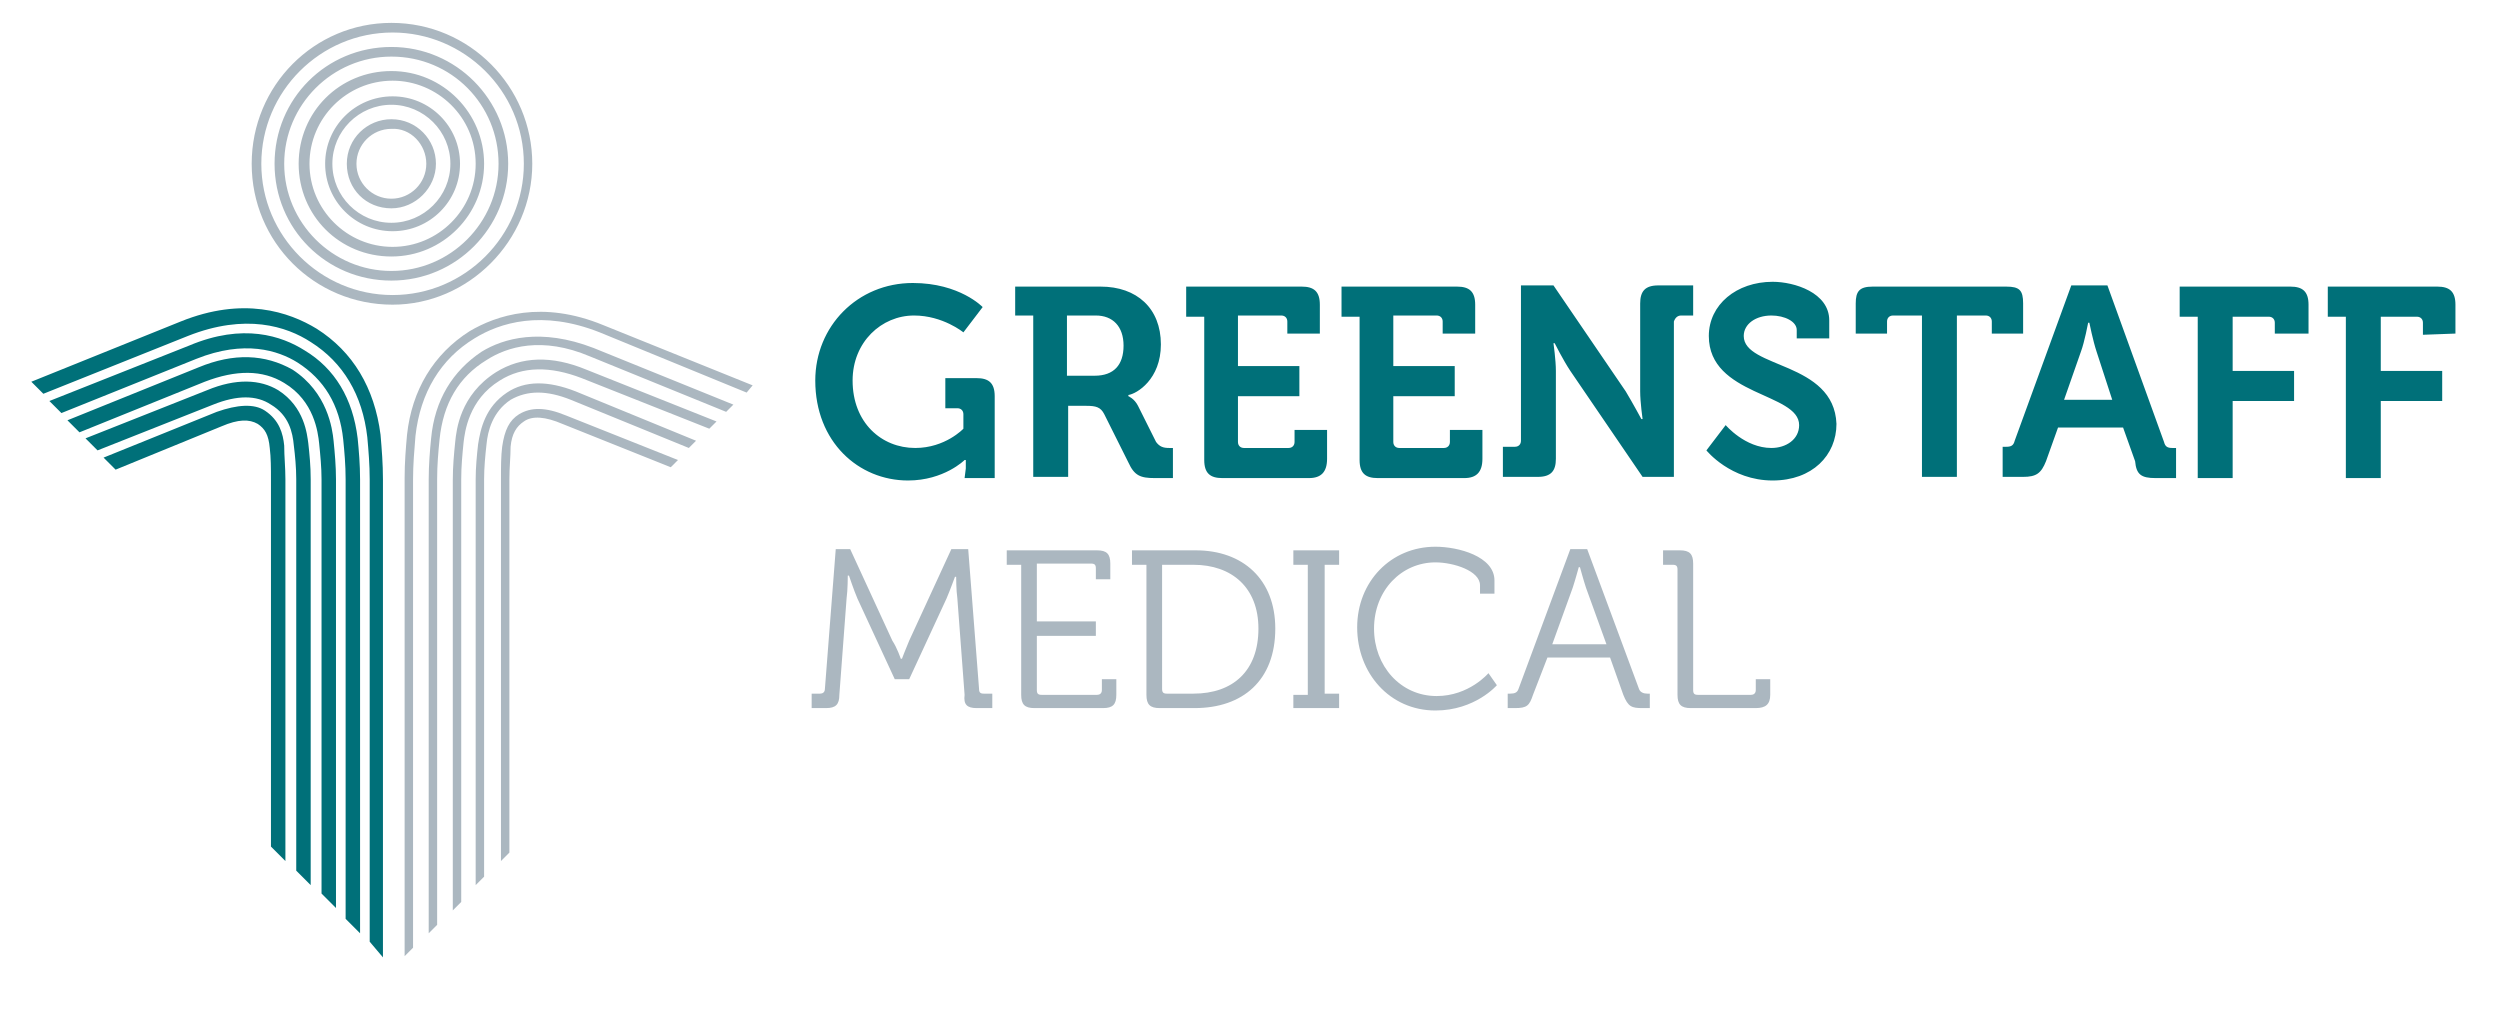 <?xml version="1.0" encoding="utf-8"?>
<!-- Generator: Adobe Illustrator 24.3.0, SVG Export Plug-In . SVG Version: 6.00 Build 0)  -->
<svg version="1.1" id="Layer_1" xmlns="http://www.w3.org/2000/svg" xmlns:xlink="http://www.w3.org/1999/xlink" x="0px" y="0px"
	 viewBox="0 0 207.6 84" style="enable-background:new 0 0 207.6 84;" xml:space="preserve">
<style type="text/css">
	.st0{fill:#007079;}
	.st1{fill:#ABB7C0;}
</style>
<g>
	<path class="st0" d="M31.8,79.5V39.8c0-1.3-0.1-2.5-0.2-3.7c-0.5-3.9-2.3-6.9-5.3-8.8c-2.3-1.4-6.1-2.7-11.3-0.6l-12.4,5l0,0l1,1
		l12-4.8c4.8-1.9,8.2-0.8,10.2,0.5c2.7,1.7,4.3,4.4,4.7,7.9c0.1,1.1,0.2,2.3,0.2,3.5v38.4L31.8,79.5L31.8,79.5z M15.7,28.7L4.1,33.3
		l1,1l11.2-4.5c4-1.6,6.8-0.7,8.4,0.3c2.2,1.4,3.5,3.5,3.8,6.4c0.1,1,0.2,2.1,0.2,3.3v36.5l1.2,1.2V39.8c0-1.2-0.1-2.4-0.2-3.4
		c-0.4-3.3-1.9-5.8-4.4-7.3C23.4,27.9,20.2,26.8,15.7,28.7L15.7,28.7z M16.5,30.5L5.6,34.9l1,1l10.4-4.2c2.6-1,4.8-1,6.6,0.1
		c2.5,1.5,2.8,4.1,2.9,5c0.1,1,0.2,2,0.2,3v34.4l1.2,1.2V39.8c0-1.1-0.1-2.2-0.2-3.2s-0.5-4-3.4-5.9C22,29.4,19.4,29.3,16.5,30.5
		L16.5,30.5z M17.2,32.4L7.1,36.4l1,1l9.6-3.8c2-0.8,3.6-0.8,4.8,0c1.5,0.9,1.8,2.3,1.9,3.4c0.1,0.8,0.2,1.8,0.2,2.8v32.5l1.2,1.2
		V39.8c0-1.1-0.1-2.1-0.2-3c-0.1-0.7-0.3-3-2.5-4.4C21.6,31.5,19.6,31.4,17.2,32.4L17.2,32.4z M18,34.2L8.6,38l1,1l8.8-3.6
		c1.4-0.6,2.3-0.6,3-0.2c0.6,0.4,0.9,0.9,1,2c0.1,0.8,0.1,1.7,0.1,2.6v30.5l1.2,1.2V39.8c0-1-0.1-1.9-0.1-2.8
		c-0.1-1-0.4-2.1-1.6-2.9C21.1,33.5,19.7,33.6,18,34.2L18,34.2z"/>
	<path class="st1" d="M62.5,32l-12.4-5c-5.1-2.1-8.9-0.8-11.1,0.5c-3,1.9-4.8,4.9-5.2,8.6c-0.1,1.1-0.2,2.3-0.2,3.6v39.7l0.7-0.7
		V39.8c0-1.2,0.1-2.4,0.2-3.6c0.4-3.6,2.1-6.4,4.9-8.1c2.1-1.3,5.6-2.4,10.4-0.5L62,32.6L62.5,32L62.5,32L62.5,32z M44.2,13.6
		c0-6.4-5.2-11.7-11.7-11.7c-6.4,0-11.6,5.2-11.6,11.7s5.2,11.7,11.7,11.7C38.9,25.3,44.2,20,44.2,13.6L44.2,13.6z M43.5,13.6
		c0,6-4.9,10.9-10.9,10.9c-6,0-10.9-4.9-10.9-10.9c0-6,4.9-10.9,10.9-10.9C38.5,2.7,43.5,7.5,43.5,13.6L43.5,13.6z M42.2,13.6
		c0-5.3-4.3-9.7-9.7-9.7s-9.7,4.3-9.7,9.7s4.3,9.7,9.7,9.7S42.2,18.9,42.2,13.6L42.2,13.6z M41.4,13.6c0,4.9-4,8.9-8.9,8.9
		s-8.9-4-8.9-8.9s4-8.9,8.9-8.9C37.5,4.7,41.4,8.7,41.4,13.6L41.4,13.6z M40.2,13.6c0-4.2-3.4-7.7-7.7-7.7s-7.7,3.4-7.7,7.7
		s3.4,7.7,7.7,7.7S40.2,17.8,40.2,13.6L40.2,13.6z M39.5,13.6c0,3.8-3.1,6.9-6.9,6.9s-6.9-3.1-6.9-6.9s3.1-6.9,6.9-6.9
		C36.3,6.7,39.5,9.7,39.5,13.6L39.5,13.6z M38.2,13.6c0-3.1-2.5-5.6-5.6-5.6s-5.6,2.5-5.6,5.6s2.5,5.6,5.6,5.6S38.2,16.7,38.2,13.6
		L38.2,13.6z M37.4,13.6c0,2.7-2.2,4.9-4.9,4.9s-4.9-2.2-4.9-4.9s2.2-4.9,4.9-4.9C35.2,8.7,37.4,10.9,37.4,13.6L37.4,13.6z
		 M36.2,13.6c0-2-1.6-3.7-3.7-3.7c-2,0-3.7,1.6-3.7,3.7s1.6,3.7,3.7,3.7C34.5,17.3,36.2,15.6,36.2,13.6L36.2,13.6z M35.4,13.6
		c0,1.6-1.3,2.9-2.9,2.9c-1.6,0-2.9-1.3-2.9-2.9c0-1.6,1.3-2.9,2.9-2.9C34.1,10.6,35.4,12,35.4,13.6L35.4,13.6z M35.8,36.4
		c-0.1,1-0.2,2.2-0.2,3.4v37.7l0.7-0.7v-37c0-1.2,0.1-2.3,0.2-3.3c0.3-3,1.6-5.2,3.9-6.6c1.7-1.1,4.6-2,8.6-0.3l11.3,4.6l0.6-0.6
		l-11.6-4.7c-4.4-1.7-7.5-0.8-9.3,0.3C37.6,30.8,36.1,33.2,35.8,36.4L35.8,36.4z M37.8,36.7c-0.1,1-0.2,2-0.2,3.2v35.7l0.7-0.7V39.8
		c0-1.1,0.1-2.1,0.2-3.1c0.1-0.8,0.4-3.5,3-5.1c1.9-1.2,4.2-1.2,6.8-0.2l10.6,4.2l0.6-0.6l-10.8-4.3c-2.9-1.2-5.4-1.1-7.5,0.2
		C38.2,32.8,37.9,35.7,37.8,36.7L37.8,36.7z M39.7,36.9c-0.1,0.9-0.2,1.9-0.2,2.9v33.7l0.7-0.7v-33c0-1,0.1-2,0.2-2.9
		c0.1-1.1,0.5-2.7,2-3.7c1.4-0.8,3-0.8,5,0l9.8,4l0.6-0.6l-10-4.1c-2.3-0.9-4.2-0.9-5.7,0.1C40.3,33.8,39.9,35.6,39.7,36.9
		L39.7,36.9z M41.7,37.1c-0.1,0.8-0.1,1.7-0.1,2.7v31.7l0.7-0.7V39.8c0-1,0.1-1.9,0.1-2.7c0.1-1.1,0.5-1.7,1.1-2.1
		c0.7-0.5,1.8-0.4,3.2,0.2l9,3.6l0.6-0.6l-9.3-3.7c-1.7-0.7-2.9-0.7-3.9-0.1C42.3,34.9,41.9,35.7,41.7,37.1L41.7,37.1z"/>
	<path class="st0" d="M203.9,27.7v-2.4c0-1.1-0.5-1.5-1.5-1.5h-9.1v2.5h1.5v13.4h2.9v-6.4h5.1v-2.5h-5.1v-4.5h3
		c0.3,0,0.5,0.2,0.5,0.5v1L203.9,27.7L203.9,27.7z M189,27.7h2.7v-2.4c0-1.1-0.5-1.5-1.5-1.5H181v2.5h1.5v13.4h2.9v-6.4h5.1v-2.5
		h-5.1v-4.5h3c0.3,0,0.5,0.2,0.5,0.5V27.7L189,27.7z M179,39.7h1.7v-2.5h-0.3c-0.4,0-0.6-0.1-0.7-0.5L175,23.7h-3l-4.7,12.9
		c-0.1,0.4-0.3,0.5-0.7,0.5h-0.3v2.5h1.7c1.1,0,1.5-0.3,1.9-1.3l1-2.8h5.4l1,2.8C177.4,39.4,177.8,39.7,179,39.7L179,39.7z
		 M175.4,33.2h-4l1.4-4c0.3-0.8,0.6-2.4,0.6-2.4h0.1c0,0,0.3,1.5,0.6,2.4L175.4,33.2L175.4,33.2z M165.4,27.7h2.6v-2.5
		c0-1.1-0.3-1.4-1.4-1.4h-11.1c-1.1,0-1.4,0.4-1.4,1.4v2.5h2.6v-1c0-0.3,0.2-0.5,0.5-0.5h2.4v13.4h2.9V26.2h2.4
		c0.3,0,0.5,0.2,0.5,0.5L165.4,27.7L165.4,27.7z M144.8,27.9c0-1,1-1.7,2.3-1.7c1.1,0,2.1,0.5,2.1,1.2v0.7h2.7v-1.5
		c0-2.3-2.9-3.2-4.7-3.2c-3,0-5.3,1.9-5.3,4.5c0,5,7.5,4.7,7.5,7.4c0,1.2-1.1,1.9-2.3,1.9c-2.2,0-3.8-1.9-3.8-1.9l-1.6,2.1
		c0,0,2,2.5,5.5,2.5c3.3,0,5.3-2.1,5.3-4.7C152.3,30,144.8,30.6,144.8,27.9L144.8,27.9z M139.6,26.2h1v-2.5h-2.9
		c-1.1,0-1.5,0.5-1.5,1.5v7.3c0,0.9,0.2,2.3,0.2,2.3h-0.1c0,0-0.7-1.3-1.3-2.3l-6-8.8h-2.7v12.9c0,0.3-0.2,0.5-0.5,0.5h-1v2.5h2.9
		c1.1,0,1.5-0.5,1.5-1.5v-7.3c0-0.9-0.2-2.3-0.2-2.3h0.1c0,0,0.7,1.4,1.3,2.3l6,8.8h2.6V26.7C139.1,26.4,139.3,26.2,139.6,26.2
		L139.6,26.2z M123.1,38.1v-2.4h-2.7v1c0,0.3-0.2,0.5-0.5,0.5h-3.7c-0.3,0-0.5-0.2-0.5-0.5v-3.8h5.1v-2.5h-5.1v-4.2h3.6
		c0.3,0,0.5,0.2,0.5,0.5v1h2.7v-2.4c0-1.1-0.5-1.5-1.5-1.5h-9.6v2.5h1.5v11.9c0,1.1,0.5,1.5,1.5,1.5h7.2
		C122.6,39.7,123.1,39.2,123.1,38.1L123.1,38.1z M110.2,38.1v-2.4h-2.7v1c0,0.3-0.2,0.5-0.5,0.5h-3.7c-0.3,0-0.5-0.2-0.5-0.5v-3.8
		h5.1v-2.5h-5.1v-4.2h3.6c0.3,0,0.5,0.2,0.5,0.5v1h2.7v-2.4c0-1.1-0.5-1.5-1.5-1.5h-9.6v2.5h1.5v11.9c0,1.1,0.5,1.5,1.5,1.5h7.2
		C109.7,39.7,110.2,39.2,110.2,38.1L110.2,38.1z M95.9,39.7h1.5v-2.5h-0.3c-0.5,0-0.8-0.1-1.1-0.5l-1.5-3c-0.3-0.6-0.8-0.8-0.8-0.8
		v-0.1c0.7-0.1,2.7-1.3,2.7-4.2c0-3-2-4.8-5-4.8h-7.1v2.4h1.5v13.4h2.9v-5.9h1.5c0.8,0,1.2,0.1,1.5,0.7l2,4
		C94.2,39.5,94.7,39.7,95.9,39.7L95.9,39.7z M93.3,28.7c0,1.6-0.8,2.5-2.4,2.5h-2.3v-5H91C92.4,26.2,93.3,27.1,93.3,28.7L93.3,28.7z
		 M80.1,39.7h2.5v-6.8c0-1.1-0.5-1.5-1.5-1.5h-2.6v2.5h1c0.3,0,0.5,0.2,0.5,0.5v1.2c0,0-1.5,1.6-4,1.6c-2.8,0-5.2-2.1-5.2-5.6
		c0-3.2,2.4-5.4,5.1-5.4c2.4,0,4.1,1.4,4.1,1.4l1.6-2.1c0,0-1.9-2-5.8-2c-4.6,0-8.1,3.6-8.1,8.1c0,5.1,3.6,8.3,7.7,8.3
		c3,0,4.7-1.7,4.7-1.7h0.1c0,0,0,0.3,0,0.7L80.1,39.7L80.1,39.7z"/>
	<path class="st1" d="M147,57.7v-1.3h-1.2v0.9c0,0.3-0.2,0.4-0.4,0.4H141c-0.3,0-0.4-0.1-0.4-0.4V46.8c0-0.8-0.3-1.1-1.1-1.1h-1.4
		v1.2h0.8c0.3,0,0.4,0.1,0.4,0.4v10.4c0,0.8,0.3,1.1,1.1,1.1h5.4C146.6,58.8,147,58.5,147,57.7L147,57.7z M136.4,58.8h0.6v-1.2h-0.2
		c-0.3,0-0.6-0.1-0.7-0.4l-4.3-11.6h-1.4l-4.3,11.6c-0.1,0.3-0.3,0.4-0.7,0.4h-0.2v1.2h0.6c1,0,1.2-0.2,1.5-1.1l1.2-3.1h5.2l1.1,3.1
		C135.2,58.7,135.5,58.8,136.4,58.8L136.4,58.8z M133.4,53.5h-4.5l1.7-4.7c0.2-0.6,0.5-1.7,0.5-1.7h0.1c0,0,0.3,1.1,0.5,1.7
		L133.4,53.5L133.4,53.5z M114.1,52.2c0-3.2,2.3-5.5,5.1-5.5c1.5,0,3.7,0.7,3.7,1.9v0.7h1.2v-1.1c0-2-3-2.8-4.9-2.8
		c-3.7,0-6.5,2.9-6.5,6.7c0,3.8,2.7,6.9,6.5,6.9c3.3,0,5.1-2.1,5.1-2.1l-0.7-1c0,0-1.6,1.9-4.3,1.9
		C116.3,57.8,114.1,55.3,114.1,52.2L114.1,52.2z M107.4,58.8h3.8v-1.2h-1.2V46.9h1.2v-1.2h-3.8v1.2h1.2v10.8h-1.2V58.8L107.4,58.8z
		 M105.9,52.2c0-4.1-2.7-6.5-6.6-6.5H94v1.2h1.2v10.8c0,0.8,0.3,1.1,1.1,1.1h2.9C103.2,58.8,105.9,56.5,105.9,52.2L105.9,52.2z
		 M104.5,52.2c0,3.5-2.1,5.4-5.4,5.4h-2.2c-0.3,0-0.4-0.1-0.4-0.4V46.9h2.6C102.3,46.9,104.5,48.8,104.5,52.2L104.5,52.2z
		 M92.7,57.7v-1.3h-1.2v0.9c0,0.3-0.2,0.4-0.4,0.4h-4.6c-0.3,0-0.4-0.1-0.4-0.4v-4.5H91v-1.2h-4.9v-4.8h4.5c0.3,0,0.4,0.1,0.4,0.4
		v0.9h1.2v-1.3c0-0.8-0.3-1.1-1.1-1.1h-7.5v1.2h1.2v10.8c0,0.8,0.3,1.1,1.1,1.1h5.7C92.4,58.8,92.7,58.5,92.7,57.7L92.7,57.7z
		 M81.1,58.8h1.3v-1.2h-0.7c-0.3,0-0.4-0.1-0.4-0.4l-0.9-11.6H79l-3.5,7.6c-0.3,0.7-0.6,1.5-0.6,1.5h-0.1c0,0-0.3-0.9-0.7-1.5
		l-3.5-7.6h-1.2l-0.9,11.6c0,0.3-0.2,0.4-0.4,0.4h-0.7v1.2h1.2c0.8,0,1.1-0.3,1.1-1.1l0.6-8c0.1-0.7,0.1-1.9,0.1-1.9h0.1
		c0,0,0.4,1.2,0.7,1.9l3.1,6.7h1.2l3.1-6.7c0.3-0.7,0.7-1.8,0.7-1.8h0.1c0,0,0,1.1,0.1,1.8l0.6,8C80,58.5,80.3,58.8,81.1,58.8
		L81.1,58.8z"/>
</g>
</svg>
